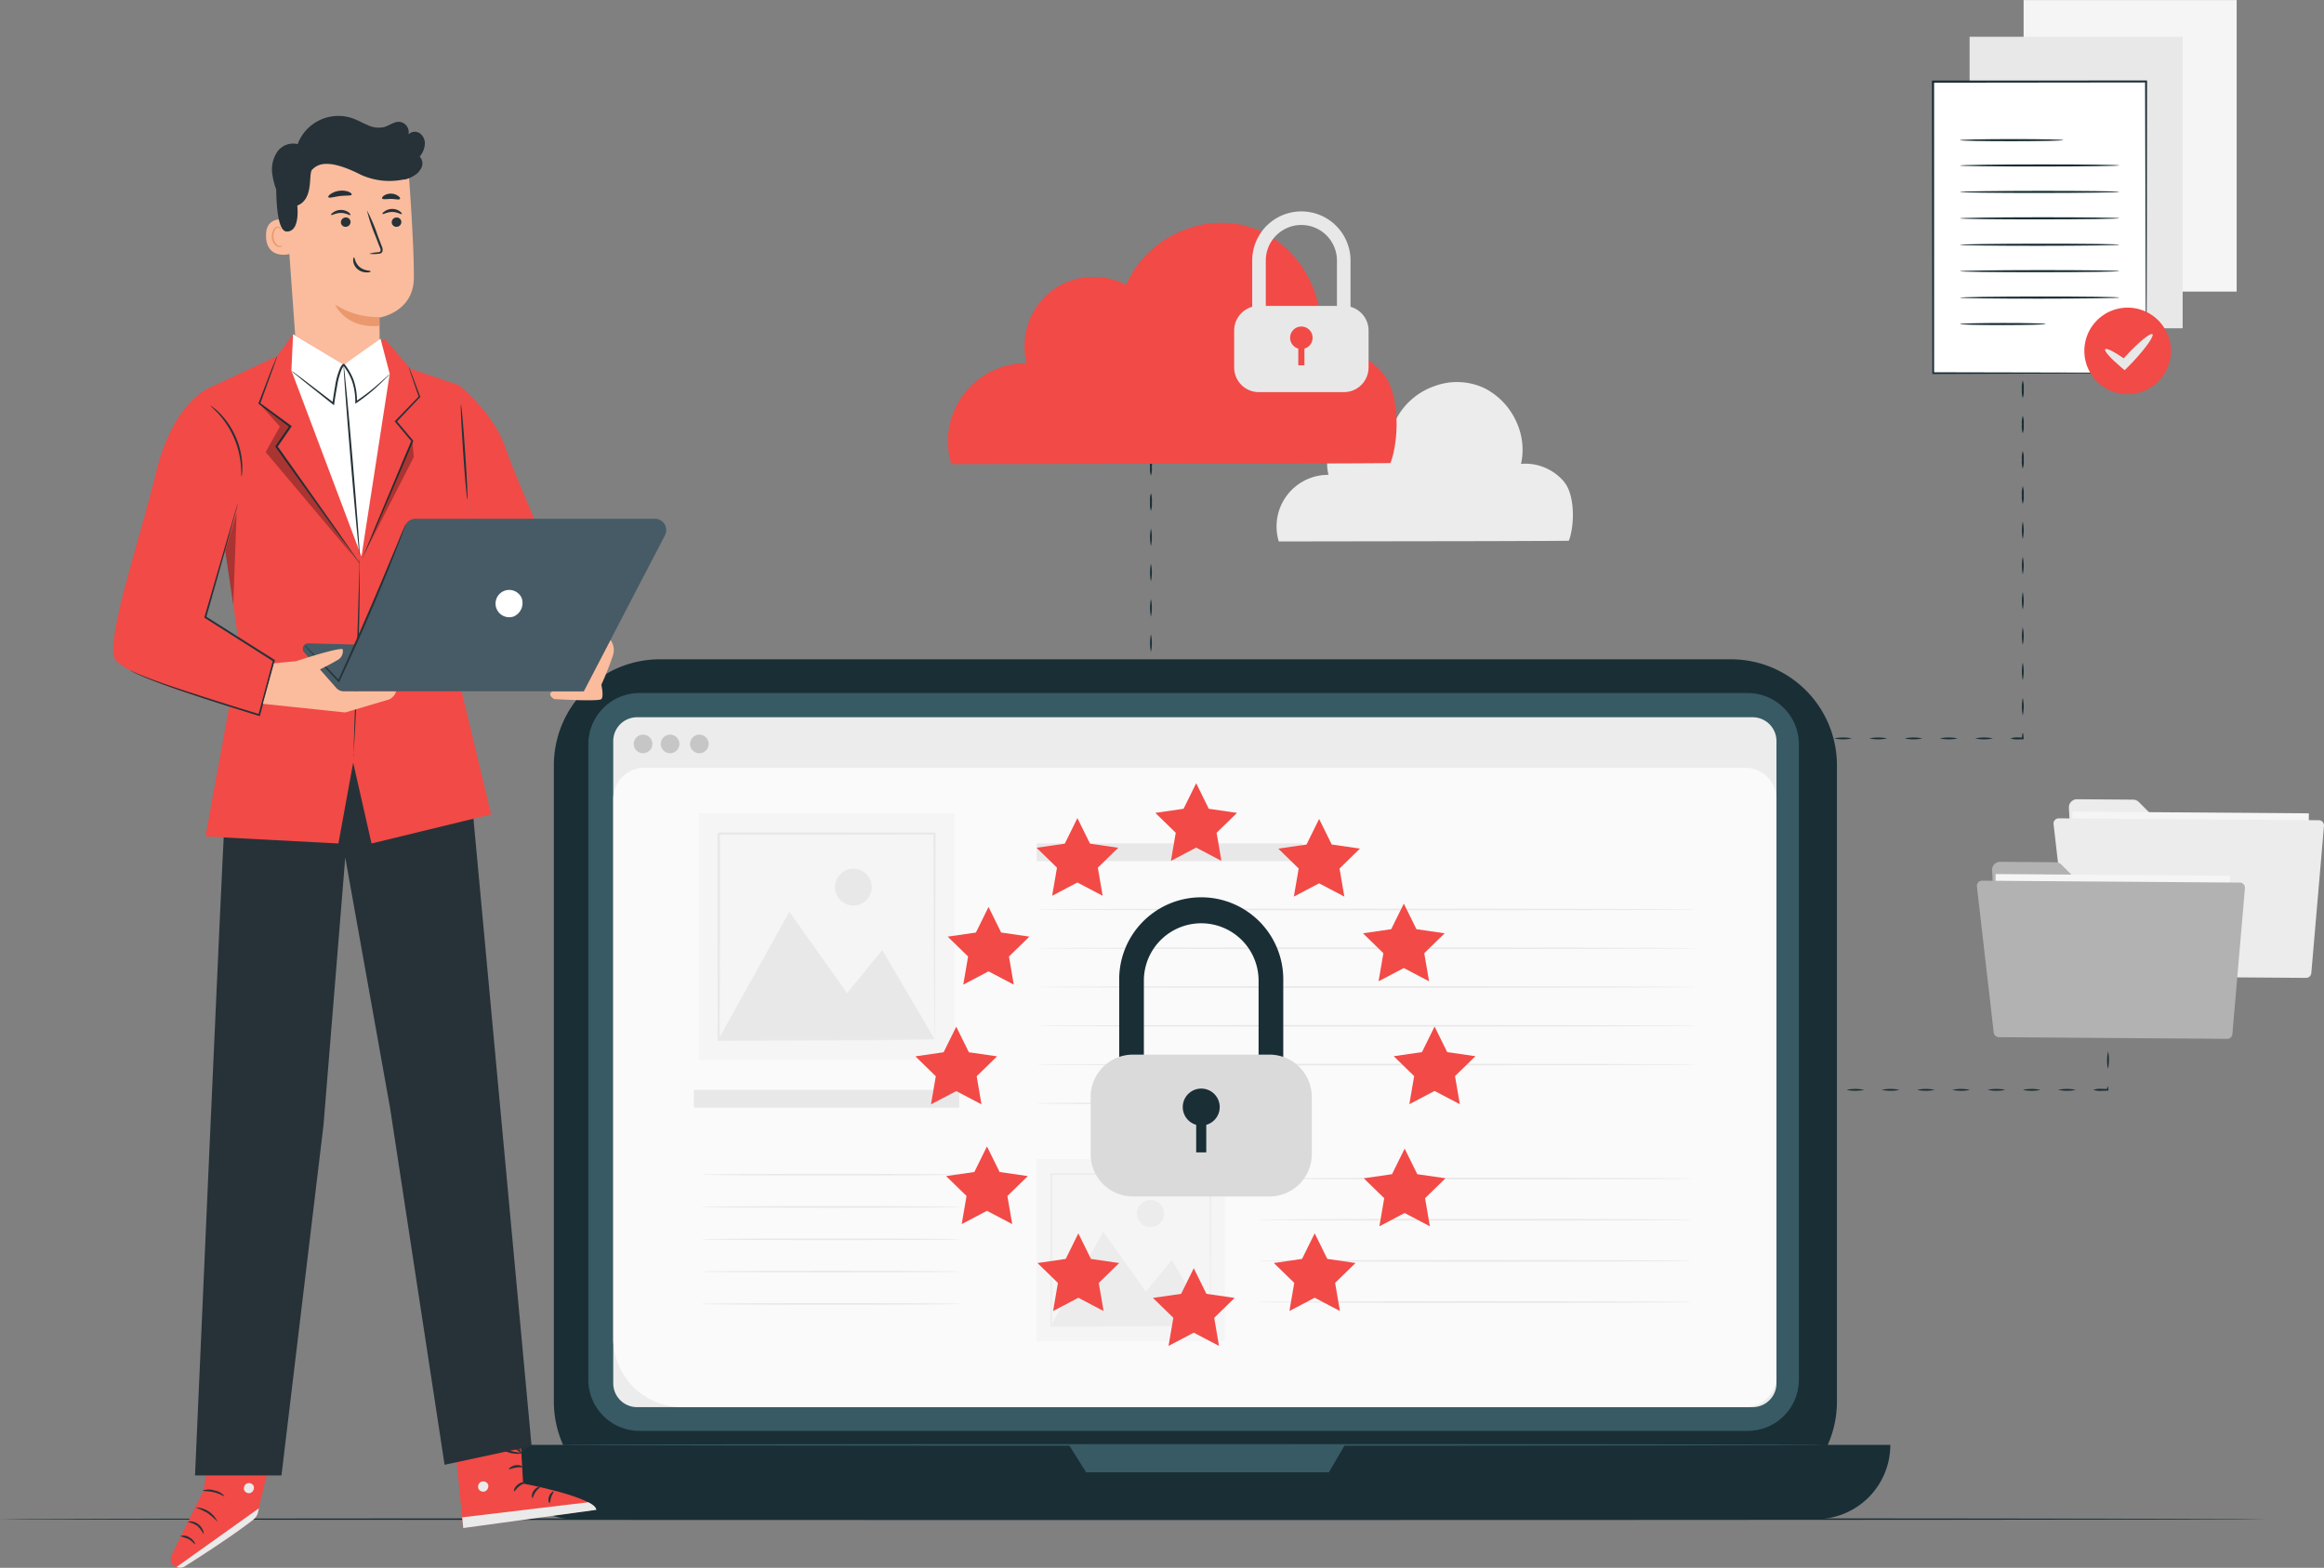 <svg xmlns="http://www.w3.org/2000/svg" xmlns:xlink="http://www.w3.org/1999/xlink" id="Group_42018" data-name="Group 42018" width="377.377" height="254.628" viewBox="0 0 377.377 254.628"><rect x="0" y="0" width="377.377" height="254.628" fill="#808080" stroke="none"/><defs><clipPath id="clip-path"><rect id="Rectangle_40053" data-name="Rectangle 40053" width="377.377" height="254.628" fill="none"></rect></clipPath><clipPath id="clip-path-3"><rect id="Rectangle_40049" data-name="Rectangle 40049" width="15.321" height="24.852" fill="none"></rect></clipPath><clipPath id="clip-path-4"><rect id="Rectangle_40050" data-name="Rectangle 40050" width="7.964" height="18.26" fill="none"></rect></clipPath><clipPath id="clip-path-5"><rect id="Rectangle_40051" data-name="Rectangle 40051" width="1.846" height="14.903" fill="none"></rect></clipPath></defs><g id="Group_42017" data-name="Group 42017" clip-path="url(#clip-path)"><rect id="Rectangle_40038" data-name="Rectangle 40038" width="34.595" height="47.341" transform="translate(328.599 0.013)" fill="#f5f5f5"></rect><rect id="Rectangle_40039" data-name="Rectangle 40039" width="34.596" height="47.341" transform="translate(319.829 5.973)" fill="#e9e8e9"></rect><g id="Group_42016" data-name="Group 42016"><g id="Group_42015" data-name="Group 42015" clip-path="url(#clip-path)"><path id="Path_29483" data-name="Path 29483" d="M222.918,78.287s-.073.006-.223.008l-.669.009-2.606.017-9.774.035-33.734.052h-.091l-.026-.087a8.382,8.382,0,0,1,8.271-10.73l-.125.161a7.092,7.092,0,0,1-.261-2.265,7.462,7.462,0,0,1,3.863-6.292,7.634,7.634,0,0,1,7.148.039l-.175.061a11.128,11.128,0,0,1,6.546-6.1,10.45,10.45,0,0,1,8.3.391A11.321,11.321,0,0,1,214.5,59.2a10.734,10.734,0,0,1,.632,6.729l-.095-.106a8.027,8.027,0,0,1,3.9.559,8.161,8.161,0,0,1,2.9,1.986,5.214,5.214,0,0,1,.912,1.308,7.326,7.326,0,0,1,.486,1.389,12.364,12.364,0,0,1,.332,2.538,14.448,14.448,0,0,1-.3,3.509,7.927,7.927,0,0,1-.242.884c-.069.2-.105.289-.105.289" transform="translate(31.832 9.529)" fill="#ececec"></path><path id="Path_29484" data-name="Path 29484" d="M284.366,111.263l1.061,19.524a1.318,1.318,0,0,0,1.307,1.246l35.133.258a1.318,1.318,0,0,0,1.328-1.309l.111-15.2a1.317,1.317,0,0,0-1.317-1.328l-21.607-.019a1.323,1.323,0,0,1-.931-.386l-3.727-3.726a1.319,1.319,0,0,0-.923-.386l-9.109-.066a1.318,1.318,0,0,0-1.326,1.389" transform="translate(51.586 19.932)" fill="#ececec"></path><rect id="Rectangle_40040" data-name="Rectangle 40040" width="22.939" height="38.387" transform="translate(336.364 154.749) rotate(-89.58)" fill="#f5f5f5"></rect><path id="Path_29485" data-name="Path 29485" d="M282.26,113.44l2.755,23.941a.849.849,0,0,0,.836.751l37.409.274a.85.85,0,0,0,.852-.775l2.058-23.907a.847.847,0,0,0-.839-.92l-42.224-.308a.847.847,0,0,0-.848.944" transform="translate(51.203 20.408)" fill="#ececec"></path><path id="Path_29486" data-name="Path 29486" d="M367.749,208.857c0,.083-82.33.149-183.865.149C82.312,209.006,0,208.94,0,208.857s82.312-.149,183.884-.149c101.535,0,183.865.066,183.865.149" transform="translate(0 37.861)" fill="#1a2e35"></path><rect id="Rectangle_40041" data-name="Rectangle 40041" width="34.596" height="47.341" transform="translate(313.901 13.244)" fill="#fff"></rect><path id="Path_29487" data-name="Path 29487" d="M300.343,58.565s-.006-.08-.009-.232-.006-.383-.009-.67c0-.6-.012-1.465-.02-2.587-.012-2.266-.028-5.56-.05-9.725-.025-8.331-.06-20.145-.1-34.126l.156.156-34.592.041h0l.172-.172c0,17.683,0,34.054,0,47.341l-.141-.141,25.123.056,6.99.031,1.842.014c.418.006.642.014.642.014s-.2.012-.611.017l-1.816.018-6.96.041-25.21.091h-.141v-.142c-.019-13.287-.041-29.658-.066-47.341v-.172h.177l34.592-.011h.157v.158c-.021,14.022-.039,25.872-.052,34.229-.015,4.149-.027,7.431-.035,9.689-.007,1.109-.013,1.965-.017,2.557,0,.28-.007.5-.008.652a1.662,1.662,0,0,1-.009.214" transform="translate(48.171 2.007)" fill="#1a2e35"></path><path id="Path_29488" data-name="Path 29488" d="M286.184,19.287c0,.1-3.764.175-8.406.178s-8.407-.071-8.407-.167,3.763-.175,8.407-.178,8.406.071,8.406.167" transform="translate(48.866 3.469)" fill="#1a2e35"></path><path id="Path_29489" data-name="Path 29489" d="M295.279,22.763c0,.1-5.8.177-12.952.182s-12.953-.069-12.953-.163,5.8-.177,12.953-.182,12.952.067,12.952.163" transform="translate(48.867 4.1)" fill="#1a2e35"></path><path id="Path_29490" data-name="Path 29490" d="M295.281,26.4c0,.1-5.8.177-12.952.182s-12.953-.067-12.953-.163,5.8-.177,12.953-.182,12.952.067,12.952.163" transform="translate(48.867 4.759)" fill="#1a2e35"></path><path id="Path_29491" data-name="Path 29491" d="M295.284,30.028c0,.1-5.8.177-12.952.182s-12.953-.067-12.953-.163,5.8-.177,12.953-.182,12.952.067,12.952.163" transform="translate(48.868 5.418)" fill="#1a2e35"></path><path id="Path_29492" data-name="Path 29492" d="M295.287,33.661c0,.1-5.8.177-12.953.182s-12.952-.067-12.952-.163,5.8-.177,12.952-.182,12.953.067,12.953.163" transform="translate(48.868 6.077)" fill="#1a2e35"></path><path id="Path_29493" data-name="Path 29493" d="M295.289,37.293c0,.1-5.8.177-12.952.182s-12.953-.067-12.953-.163,5.8-.177,12.953-.182,12.952.067,12.952.163" transform="translate(48.869 6.736)" fill="#1a2e35"></path><path id="Path_29494" data-name="Path 29494" d="M295.292,40.926c0,.1-5.8.177-12.952.182s-12.953-.069-12.953-.163,5.8-.177,12.953-.182,12.952.067,12.952.163" transform="translate(48.869 7.395)" fill="#1a2e35"></path><path id="Path_29495" data-name="Path 29495" d="M283.313,44.567c0,.1-3.117.175-6.962.177s-6.962-.072-6.962-.168,3.117-.174,6.962-.177,6.962.072,6.962.168" transform="translate(48.869 8.054)" fill="#1a2e35"></path><path id="Path_29496" data-name="Path 29496" d="M300.544,49.316a7.027,7.027,0,1,1-7.027-7.027,7.027,7.027,0,0,1,7.027,7.027" transform="translate(51.972 7.672)" fill="#f24a46"></path><path id="Path_29497" data-name="Path 29497" d="M297.033,45.948c.3.281-1.079,2.248-3.082,4.392-.323.345-.64.673-.944.975l-.487.483-.483-.406c-1.749-1.468-2.892-2.727-2.679-3s1.713.527,3.565,1.862l-.97.077c.28-.323.586-.664.909-1.009,2-2.144,3.87-3.655,4.172-3.374" transform="translate(52.487 8.329)" fill="#e9e8e9"></path><path id="Path_29498" data-name="Path 29498" d="M158.218,60.977a3.555,3.555,0,0,1-.149-1.431,3.564,3.564,0,0,1,.149-1.432,3.565,3.565,0,0,1,.149,1.432,3.556,3.556,0,0,1-.149,1.431" transform="translate(28.675 10.542)" fill="#1a2e35"></path><path id="Path_29499" data-name="Path 29499" d="M158.218,65.823a3.564,3.564,0,0,1-.149-1.432,3.555,3.555,0,0,1,.149-1.431,3.556,3.556,0,0,1,.149,1.431,3.565,3.565,0,0,1-.149,1.432" transform="translate(28.675 11.421)" fill="#1a2e35"></path><path id="Path_29500" data-name="Path 29500" d="M158.218,70.668a3.555,3.555,0,0,1-.149-1.431,3.555,3.555,0,0,1,.149-1.431,3.556,3.556,0,0,1,.149,1.431,3.556,3.556,0,0,1-.149,1.431" transform="translate(28.675 12.301)" fill="#1a2e35"></path><path id="Path_29501" data-name="Path 29501" d="M158.218,75.514a6.955,6.955,0,0,1,0-2.863,6.956,6.956,0,0,1,0,2.863" transform="translate(28.675 13.179)" fill="#1a2e35"></path><path id="Path_29502" data-name="Path 29502" d="M158.218,80.362a6.966,6.966,0,0,1,0-2.865,6.968,6.968,0,0,1,0,2.865" transform="translate(28.675 14.059)" fill="#1a2e35"></path><path id="Path_29503" data-name="Path 29503" d="M158.218,85.212a6.961,6.961,0,0,1,0-2.864,6.962,6.962,0,0,1,0,2.864" transform="translate(28.675 14.939)" fill="#1a2e35"></path><path id="Path_29504" data-name="Path 29504" d="M158.218,90.059a6.961,6.961,0,0,1,0-2.864,6.962,6.962,0,0,1,0,2.864" transform="translate(28.675 15.818)" fill="#1a2e35"></path><path id="Path_29505" data-name="Path 29505" d="M158.218,94.908a6.972,6.972,0,0,1,0-2.866,6.973,6.973,0,0,1,0,2.866" transform="translate(28.675 16.697)" fill="#1a2e35"></path><path id="Path_29506" data-name="Path 29506" d="M202.144,69.637s-.111.009-.338.013l-1.014.013-3.945.026-14.8.053-51.075.079h-.138l-.039-.132A12.689,12.689,0,0,1,143.32,53.442l-.19.245a10.782,10.782,0,0,1-.395-3.428,11.3,11.3,0,0,1,5.848-9.527,11.559,11.559,0,0,1,10.822.058l-.263.093a16.846,16.846,0,0,1,9.911-9.232,15.824,15.824,0,0,1,12.565.592,17.138,17.138,0,0,1,7.778,8.5,16.232,16.232,0,0,1,.957,10.188l-.142-.162a12.148,12.148,0,0,1,5.912.847,12.366,12.366,0,0,1,4.387,3.006,7.881,7.881,0,0,1,1.381,1.98,11.178,11.178,0,0,1,.736,2.1,18.806,18.806,0,0,1,.5,3.843,21.813,21.813,0,0,1-.46,5.312A12.062,12.062,0,0,1,202.3,69.2c-.1.3-.158.438-.158.438" transform="translate(23.639 5.557)" fill="#f24a46"></path><path id="Path_29507" data-name="Path 29507" d="M188.08,50.308h-2.206V37.045a5.777,5.777,0,1,0-11.554,0V50.308h-2.206V37.045a7.983,7.983,0,0,1,15.966,0Z" transform="translate(31.223 5.272)" fill="#e9e8e9"></path><path id="Path_29508" data-name="Path 29508" d="M187.453,56.055H173.64a4.007,4.007,0,0,1-4.007-4.007v-5.99a4.007,4.007,0,0,1,4.007-4.007h13.813a4.008,4.008,0,0,1,4.007,4.007v5.99a4.008,4.008,0,0,1-4.007,4.007" transform="translate(30.773 7.628)" fill="#e9e8e9"></path><path id="Path_29509" data-name="Path 29509" d="M179.151,48.539a1.825,1.825,0,1,1,1.824-1.824,1.824,1.824,0,0,1-1.824,1.824" transform="translate(32.169 8.143)" fill="#f24a46"></path><rect id="Rectangle_40042" data-name="Rectangle 40042" width="0.996" height="3.752" transform="translate(210.821 55.581)" fill="#f24a46"></rect><path id="Path_29510" data-name="Path 29510" d="M250.12,101.532a6.961,6.961,0,0,1-2.864,0,6.961,6.961,0,0,1,2.864,0" transform="translate(44.854 18.392)" fill="#1a2e35"></path><path id="Path_29511" data-name="Path 29511" d="M254.967,101.532a6.961,6.961,0,0,1-2.864,0,6.961,6.961,0,0,1,2.864,0" transform="translate(45.734 18.392)" fill="#1a2e35"></path><path id="Path_29512" data-name="Path 29512" d="M259.814,101.532a6.961,6.961,0,0,1-2.864,0,6.961,6.961,0,0,1,2.864,0" transform="translate(46.613 18.392)" fill="#1a2e35"></path><path id="Path_29513" data-name="Path 29513" d="M264.661,101.532a6.961,6.961,0,0,1-2.864,0,6.961,6.961,0,0,1,2.864,0" transform="translate(47.492 18.392)" fill="#1a2e35"></path><path id="Path_29514" data-name="Path 29514" d="M269.508,101.532a6.961,6.961,0,0,1-2.864,0,6.961,6.961,0,0,1,2.864,0" transform="translate(48.371 18.392)" fill="#1a2e35"></path><path id="Path_29515" data-name="Path 29515" d="M274.355,101.532a6.961,6.961,0,0,1-2.864,0,6.961,6.961,0,0,1,2.864,0" transform="translate(49.251 18.392)" fill="#1a2e35"></path><path id="Path_29516" data-name="Path 29516" d="M278.334,100.775c.061,0,.115.357.137.867l.006.131-.143.007c-.173.007-.364.012-.564.012a3.584,3.584,0,0,1-1.432-.149,3.547,3.547,0,0,1,1.432-.15c.2,0,.391,0,.564.012l-.137.137c.022-.51.076-.867.137-.867" transform="translate(50.13 18.281)" fill="#1a2e35"></path><path id="Path_29517" data-name="Path 29517" d="M278.051,95.927a6.961,6.961,0,0,1,0,2.864,6.961,6.961,0,0,1,0-2.864" transform="translate(50.414 17.402)" fill="#1a2e35"></path><path id="Path_29518" data-name="Path 29518" d="M278.051,91.08a6.961,6.961,0,0,1,0,2.864,6.961,6.961,0,0,1,0-2.864" transform="translate(50.414 16.523)" fill="#1a2e35"></path><path id="Path_29519" data-name="Path 29519" d="M278.051,86.233a6.961,6.961,0,0,1,0,2.864,6.961,6.961,0,0,1,0-2.864" transform="translate(50.414 15.643)" fill="#1a2e35"></path><path id="Path_29520" data-name="Path 29520" d="M278.051,81.386a6.961,6.961,0,0,1,0,2.864,6.961,6.961,0,0,1,0-2.864" transform="translate(50.414 14.764)" fill="#1a2e35"></path><path id="Path_29521" data-name="Path 29521" d="M278.051,76.539a6.961,6.961,0,0,1,0,2.864,6.961,6.961,0,0,1,0-2.864" transform="translate(50.414 13.885)" fill="#1a2e35"></path><path id="Path_29522" data-name="Path 29522" d="M278.051,71.692a6.961,6.961,0,0,1,0,2.864,6.961,6.961,0,0,1,0-2.864" transform="translate(50.414 13.006)" fill="#1a2e35"></path><path id="Path_29523" data-name="Path 29523" d="M278.051,66.845a3.564,3.564,0,0,1,.149,1.432,3.564,3.564,0,0,1-.149,1.432,3.564,3.564,0,0,1-.149-1.432,3.564,3.564,0,0,1,.149-1.432" transform="translate(50.414 12.126)" fill="#1a2e35"></path><path id="Path_29524" data-name="Path 29524" d="M278.051,62a3.564,3.564,0,0,1,.149,1.432,3.564,3.564,0,0,1-.149,1.432,3.564,3.564,0,0,1-.149-1.432A3.564,3.564,0,0,1,278.051,62" transform="translate(50.414 11.247)" fill="#1a2e35"></path><path id="Path_29525" data-name="Path 29525" d="M278.051,57.151a3.564,3.564,0,0,1,.149,1.432,3.564,3.564,0,0,1-.149,1.432,3.564,3.564,0,0,1-.149-1.432,3.564,3.564,0,0,1,.149-1.432" transform="translate(50.414 10.368)" fill="#1a2e35"></path><path id="Path_29526" data-name="Path 29526" d="M278.051,52.3a3.564,3.564,0,0,1,.149,1.432,3.564,3.564,0,0,1-.149,1.432,3.564,3.564,0,0,1-.149-1.432,3.564,3.564,0,0,1,.149-1.432" transform="translate(50.414 9.488)" fill="#1a2e35"></path><path id="Path_29527" data-name="Path 29527" d="M242.125,149.845a6.961,6.961,0,0,1-2.864,0,6.961,6.961,0,0,1,2.864,0" transform="translate(43.404 27.156)" fill="#1a2e35"></path><path id="Path_29528" data-name="Path 29528" d="M246.973,149.845a6.967,6.967,0,0,1-2.865,0,6.966,6.966,0,0,1,2.865,0" transform="translate(44.283 27.156)" fill="#1a2e35"></path><path id="Path_29529" data-name="Path 29529" d="M251.82,149.845a6.961,6.961,0,0,1-2.864,0,6.961,6.961,0,0,1,2.864,0" transform="translate(45.163 27.156)" fill="#1a2e35"></path><path id="Path_29530" data-name="Path 29530" d="M256.667,149.845a6.961,6.961,0,0,1-2.864,0,6.96,6.96,0,0,1,2.864,0" transform="translate(46.042 27.156)" fill="#1a2e35"></path><path id="Path_29531" data-name="Path 29531" d="M261.514,149.845a6.961,6.961,0,0,1-2.864,0,6.961,6.961,0,0,1,2.864,0" transform="translate(46.921 27.156)" fill="#1a2e35"></path><path id="Path_29532" data-name="Path 29532" d="M266.361,149.845a6.961,6.961,0,0,1-2.864,0,6.961,6.961,0,0,1,2.864,0" transform="translate(47.801 27.156)" fill="#1a2e35"></path><path id="Path_29533" data-name="Path 29533" d="M271.208,149.845a6.962,6.962,0,0,1-2.864,0,6.961,6.961,0,0,1,2.864,0" transform="translate(48.68 27.156)" fill="#1a2e35"></path><path id="Path_29534" data-name="Path 29534" d="M276.055,149.845a6.961,6.961,0,0,1-2.864,0,6.961,6.961,0,0,1,2.864,0" transform="translate(49.559 27.156)" fill="#1a2e35"></path><path id="Path_29535" data-name="Path 29535" d="M280.9,149.845a6.962,6.962,0,0,1-2.864,0,6.961,6.961,0,0,1,2.864,0" transform="translate(50.438 27.156)" fill="#1a2e35"></path><path id="Path_29536" data-name="Path 29536" d="M285.749,149.845a6.961,6.961,0,0,1-2.864,0,6.961,6.961,0,0,1,2.864,0" transform="translate(51.318 27.156)" fill="#1a2e35"></path><path id="Path_29537" data-name="Path 29537" d="M290.065,149.368c.047,0,.086.208.111.538l.007.1-.123.011c-.242.02-.555.033-.9.033a3.584,3.584,0,0,1-1.432-.149,3.547,3.547,0,0,1,1.432-.15c.34,0,.653.013.9.034l-.117.115c.031-.328.074-.535.122-.535" transform="translate(52.197 27.097)" fill="#1a2e35"></path><path id="Path_29538" data-name="Path 29538" d="M289.78,144.521a6.957,6.957,0,0,1-.028,2.863,6.955,6.955,0,0,1,.028-2.863" transform="translate(52.539 26.217)" fill="#1a2e35"></path><path id="Path_29539" data-name="Path 29539" d="M289.828,139.674a6.954,6.954,0,0,1-.028,2.863,6.957,6.957,0,0,1,.028-2.863" transform="translate(52.548 25.338)" fill="#1a2e35"></path><path id="Path_29540" data-name="Path 29540" d="M289.876,134.827a6.957,6.957,0,0,1-.028,2.863,6.955,6.955,0,0,1,.028-2.863" transform="translate(52.556 24.459)" fill="#1a2e35"></path><path id="Path_29541" data-name="Path 29541" d="M273.811,119.849l1.051,19.353a1.306,1.306,0,0,0,1.3,1.235l34.823.255a1.307,1.307,0,0,0,1.316-1.3l.11-15.064a1.307,1.307,0,0,0-1.305-1.316L289.686,123a1.306,1.306,0,0,1-.923-.383l-3.7-3.693a1.3,1.3,0,0,0-.914-.383l-9.028-.066a1.306,1.306,0,0,0-1.314,1.378" transform="translate(49.671 21.492)" fill="#b2b2b2"></path><rect id="Rectangle_40043" data-name="Rectangle 40043" width="22.737" height="38.049" transform="translate(323.89 164.687) rotate(-89.58)" fill="#f5f5f5"></rect><path id="Path_29542" data-name="Path 29542" d="M271.724,122.006l2.731,23.731a.841.841,0,0,0,.828.744l37.081.272a.842.842,0,0,0,.844-.769l2.04-23.7a.841.841,0,0,0-.831-.912l-41.853-.306a.84.84,0,0,0-.841.936" transform="translate(49.292 21.963)" fill="#b2b2b2"></path><path id="Path_29543" data-name="Path 29543" d="M267.266,228.411H93.34A17.21,17.21,0,0,1,76.129,211.2V107.844A17.21,17.21,0,0,1,93.34,90.634H267.266a17.21,17.21,0,0,1,17.21,17.21V211.2a17.21,17.21,0,0,1-17.21,17.21" transform="translate(13.81 16.442)" fill="#1a2e35"></path><path id="Path_29544" data-name="Path 29544" d="M282.426,210.685H80.81A12.056,12.056,0,0,1,68.754,198.63H294.481a12.055,12.055,0,0,1-12.055,12.055" transform="translate(12.473 36.033)" fill="#1a2e35"></path><path id="Path_29545" data-name="Path 29545" d="M269.119,215.107H89.186a8.322,8.322,0,0,1-8.323-8.322V103.59a8.322,8.322,0,0,1,8.323-8.322H269.119a8.321,8.321,0,0,1,8.321,8.322V206.785a8.321,8.321,0,0,1-8.321,8.322" transform="translate(14.669 17.282)" fill="#375a64"></path><path id="Path_29546" data-name="Path 29546" d="M146.921,198.63l2.8,4.455h39.414l2.6-4.455Z" transform="translate(26.653 36.033)" fill="#375a64"></path><path id="Path_29547" data-name="Path 29547" d="M269.308,210.641H88.157a3.867,3.867,0,0,1-3.867-3.867V102.468A3.866,3.866,0,0,1,88.157,98.6H269.308a3.867,3.867,0,0,1,3.867,3.866V206.775a3.867,3.867,0,0,1-3.867,3.866" transform="translate(15.291 17.887)" fill="#ececec"></path><path id="Path_29548" data-name="Path 29548" d="M268.131,209.38H95.466A11.176,11.176,0,0,1,84.29,198.2V110.593a5.043,5.043,0,0,1,5.043-5.043h178.8a5.043,5.043,0,0,1,5.043,5.043v93.744a5.043,5.043,0,0,1-5.043,5.043" transform="translate(15.291 19.148)" fill="#fafafa"></path><path id="Path_29549" data-name="Path 29549" d="M97.866,102.5a1.509,1.509,0,1,1-1.509-1.509,1.509,1.509,0,0,1,1.509,1.509" transform="translate(17.206 18.32)" fill="#c6c6c6"></path><path id="Path_29550" data-name="Path 29550" d="M90.127,102.5a1.509,1.509,0,1,1-1.509-1.509,1.509,1.509,0,0,1,1.509,1.509" transform="translate(15.802 18.32)" fill="#c6c6c6"></path><path id="Path_29551" data-name="Path 29551" d="M93.842,102.5a1.509,1.509,0,1,1-1.509-1.509,1.509,1.509,0,0,1,1.509,1.509" transform="translate(16.476 18.32)" fill="#c6c6c6"></path><path id="Path_29552" data-name="Path 29552" d="M282.684,198.651c0,.074-46.242.135-103.273.135-57.05,0-103.281-.06-103.281-.135s46.231-.135,103.281-.135c57.031,0,103.273.06,103.273.135" transform="translate(13.811 36.012)" fill="#375a64"></path><rect id="Rectangle_40044" data-name="Rectangle 40044" width="43.103" height="2.884" transform="translate(112.672 177.002)" fill="#e9e8e9"></rect><rect id="Rectangle_40045" data-name="Rectangle 40045" width="43.103" height="2.884" transform="translate(168.345 136.97)" fill="#e9e8e9"></rect><path id="Path_29553" data-name="Path 29553" d="M249.7,125.049c0,.074-24,.135-53.6.135s-53.608-.06-53.608-.135,24-.135,53.608-.135,53.6.06,53.6.135" transform="translate(25.85 22.66)" fill="#e9e8e9"></path><path id="Path_29554" data-name="Path 29554" d="M249.7,130.378c0,.074-24,.135-53.6.135s-53.608-.06-53.608-.135,24-.135,53.608-.135,53.6.06,53.6.135" transform="translate(25.85 23.627)" fill="#e9e8e9"></path><path id="Path_29555" data-name="Path 29555" d="M249.7,135.707c0,.074-24,.135-53.6.135s-53.608-.06-53.608-.135,24-.135,53.608-.135,53.6.06,53.6.135" transform="translate(25.85 24.594)" fill="#e9e8e9"></path><path id="Path_29556" data-name="Path 29556" d="M249.7,141.037c0,.074-24,.135-53.6.135s-53.608-.06-53.608-.135,24-.135,53.608-.135,53.6.06,53.6.135" transform="translate(25.85 25.561)" fill="#e9e8e9"></path><path id="Path_29557" data-name="Path 29557" d="M249.7,146.366c0,.074-24,.135-53.6.135s-53.608-.06-53.608-.135,24-.135,53.608-.135,53.6.06,53.6.135" transform="translate(25.85 26.528)" fill="#e9e8e9"></path><path id="Path_29558" data-name="Path 29558" d="M184.344,151.695c0,.074-9.369.135-20.924.135s-20.925-.06-20.925-.135,9.367-.135,20.925-.135,20.924.06,20.924.135" transform="translate(25.85 27.494)" fill="#e9e8e9"></path><path id="Path_29559" data-name="Path 29559" d="M243.4,162.038c0,.074-15.775.135-35.232.135s-35.234-.06-35.234-.135,15.772-.135,35.234-.135,35.232.06,35.232.135" transform="translate(31.371 29.371)" fill="#e9e8e9"></path><path id="Path_29560" data-name="Path 29560" d="M243.4,167.7c0,.074-15.775.135-35.232.135s-35.234-.06-35.234-.135,15.772-.135,35.234-.135,35.232.06,35.232.135" transform="translate(31.371 30.397)" fill="#e9e8e9"></path><path id="Path_29561" data-name="Path 29561" d="M243.4,173.353c0,.074-15.775.135-35.232.135s-35.234-.06-35.234-.135,15.772-.135,35.234-.135,35.232.06,35.232.135" transform="translate(31.371 31.423)" fill="#e9e8e9"></path><path id="Path_29562" data-name="Path 29562" d="M243.4,179.01c0,.074-15.775.135-35.232.135s-35.234-.06-35.234-.135,15.772-.135,35.234-.135,35.232.06,35.232.135" transform="translate(31.371 32.449)" fill="#e9e8e9"></path><path id="Path_29563" data-name="Path 29563" d="M138.4,161.5c0,.074-9.4.135-21,.135s-21-.06-21-.135,9.4-.135,21-.135,21,.06,21,.135" transform="translate(17.486 29.272)" fill="#e9e8e9"></path><path id="Path_29564" data-name="Path 29564" d="M138.4,165.94c0,.074-9.4.135-21,.135s-21-.06-21-.135,9.4-.135,21-.135,21,.06,21,.135" transform="translate(17.486 30.078)" fill="#e9e8e9"></path><path id="Path_29565" data-name="Path 29565" d="M138.4,170.383c0,.074-9.4.135-21,.135s-21-.06-21-.135,9.4-.135,21-.135,21,.06,21,.135" transform="translate(17.486 30.884)" fill="#e9e8e9"></path><path id="Path_29566" data-name="Path 29566" d="M138.4,174.826c0,.074-9.4.135-21,.135s-21-.06-21-.135,9.4-.135,21-.135,21,.06,21,.135" transform="translate(17.486 31.69)" fill="#e9e8e9"></path><path id="Path_29567" data-name="Path 29567" d="M138.4,179.268c0,.074-9.4.135-21,.135s-21-.06-21-.135,9.4-.135,21-.135,21,.06,21,.135" transform="translate(17.486 32.496)" fill="#e9e8e9"></path><rect id="Rectangle_40046" data-name="Rectangle 40046" width="30.582" height="29.587" transform="translate(168.318 188.22)" fill="#f5f5f5"></rect><path id="Path_29568" data-name="Path 29568" d="M144.479,184.556l8.46-15.225,6.92,9.731,4.2-5.167,6.256,10.661Z" transform="translate(26.21 30.718)" fill="#ececec"></path><path id="Path_29569" data-name="Path 29569" d="M160.668,167.163a2.2,2.2,0,1,1-2.2-2.2,2.2,2.2,0,0,1,2.2,2.2" transform="translate(28.348 29.925)" fill="#ececec"></path><path id="Path_29570" data-name="Path 29570" d="M170.346,186.1a.889.889,0,0,1-.007-.122c0-.089,0-.2-.007-.345q-.005-.471-.014-1.331c-.008-1.173-.019-2.87-.032-5.025-.017-4.322-.038-10.476-.065-17.864l.125.124-25.836.021c-.035.031.273-.274.143-.142v3.348q0,1.662,0,3.294,0,3.262,0,6.376c0,4.143-.009,8.061-.014,11.665l-.128-.128,18.683.065,5.269.033,1.4.015.362.007a.951.951,0,0,1,.128.007.621.621,0,0,1-.113.007l-.349.007-1.373.015-5.241.033-18.764.064h-.126V186.1c0-3.6-.009-7.522-.014-11.665q0-3.108,0-6.376v-3.294q0-.831,0-1.671v-1.678c-.13.128.177-.182.149-.15l25.836.021h.125v.125c-.027,7.422-.048,13.6-.064,17.943-.014,2.143-.025,3.83-.033,5q-.009.844-.014,1.307c0,.138,0,.247-.007.332a.564.564,0,0,1-.007.107" transform="translate(26.182 29.255)" fill="#ececec"></path><rect id="Rectangle_40047" data-name="Rectangle 40047" width="41.478" height="40.129" transform="translate(113.484 132.048)" fill="#f5f5f5"></rect><path id="Path_29571" data-name="Path 29571" d="M98.78,146l11.474-20.65,9.385,13.2,5.7-7.009L133.826,146Z" transform="translate(17.92 22.74)" fill="#e9e8e9"></path><path id="Path_29572" data-name="Path 29572" d="M120.737,122.411a2.985,2.985,0,1,1-2.985-2.985,2.986,2.986,0,0,1,2.985,2.985" transform="translate(20.82 21.665)" fill="#e9e8e9"></path><path id="Path_29573" data-name="Path 29573" d="M133.863,148.1a1.213,1.213,0,0,1-.009-.164c0-.12-.006-.273-.009-.468q-.007-.641-.02-1.806c-.009-1.591-.025-3.893-.044-6.814-.021-5.862-.051-14.209-.087-24.229l.17.169-35.043.028c-.047.041.371-.372.195-.193V116.9q0,1.138,0,2.266,0,2.254,0,4.468c0,2.949,0,5.836,0,8.647C99,137.9,99,143.211,98.989,148.1l-.171-.172,25.339.087,7.146.045,1.9.021.491.009a1.327,1.327,0,0,1,.173.009.726.726,0,0,1-.154.009l-.473.011-1.862.019-7.109.046-25.449.087h-.172V148.1c-.006-4.887-.013-10.2-.019-15.821,0-2.811,0-5.7,0-8.647q0-2.212,0-4.468v-4.541c-.176.174.24-.247.2-.2l35.043.028h.17v.17c-.037,10.066-.066,18.449-.087,24.337-.019,2.906-.033,5.195-.044,6.777q-.014,1.145-.02,1.773c0,.188-.007.334-.009.45a.77.77,0,0,1-.009.145" transform="translate(17.883 20.756)" fill="#e9e8e9"></path><path id="Path_29574" data-name="Path 29574" d="M136.89,124.679l2.049,4.151,4.582.666-3.315,3.231.783,4.564-4.1-2.155-4.1,2.155.783-4.564L130.26,129.5l4.581-.666Z" transform="translate(23.63 22.618)" fill="#f24a46"></path><path id="Path_29575" data-name="Path 29575" d="M149.106,112.464l2.049,4.151,4.582.666-3.315,3.231.783,4.564-4.1-2.155-4.1,2.155.783-4.564-3.315-3.231,4.582-.666Z" transform="translate(25.846 20.402)" fill="#f24a46"></path><path id="Path_29576" data-name="Path 29576" d="M165.431,107.669l2.049,4.151,4.582.666-3.315,3.231.783,4.564-4.1-2.155-4.1,2.155.783-4.564-3.315-3.231,4.582-.666Z" transform="translate(28.808 19.532)" fill="#f24a46"></path><path id="Path_29577" data-name="Path 29577" d="M182.328,112.578l2.049,4.151,4.581.666-3.315,3.231.783,4.564-4.1-2.155-4.1,2.155.783-4.564L175.7,117.4l4.581-.666Z" transform="translate(31.873 20.423)" fill="#f24a46"></path><path id="Path_29578" data-name="Path 29578" d="M193.972,124.222l2.049,4.151,4.581.666-3.315,3.231.783,4.564-4.1-2.155-4.1,2.155.783-4.564-3.315-3.231,4.582-.666Z" transform="translate(33.985 22.535)" fill="#f24a46"></path><path id="Path_29579" data-name="Path 29579" d="M198.2,141.119l2.049,4.151,4.582.666-3.315,3.231.783,4.564-4.1-2.155-4.1,2.155.783-4.564-3.315-3.231,4.582-.666Z" transform="translate(34.752 25.6)" fill="#f24a46"></path><path id="Path_29580" data-name="Path 29580" d="M194.086,157.9l2.049,4.151,4.581.666L197.4,165.95l.783,4.564-4.1-2.155-4.1,2.155.783-4.564-3.315-3.231,4.581-.666Z" transform="translate(34.006 28.645)" fill="#f24a46"></path><path id="Path_29581" data-name="Path 29581" d="M181.719,169.546l2.049,4.151,4.582.666-3.315,3.231.783,4.564-4.1-2.155-4.1,2.155.783-4.564-3.315-3.231,4.582-.666Z" transform="translate(31.763 30.757)" fill="#f24a46"></path><path id="Path_29582" data-name="Path 29582" d="M165.1,174.346l2.049,4.151,4.582.666-3.315,3.231.783,4.564-4.1-2.155-4.1,2.155.783-4.564-3.316-3.231,4.583-.666Z" transform="translate(28.748 31.628)" fill="#f24a46"></path><path id="Path_29583" data-name="Path 29583" d="M149.234,169.551l2.049,4.151,4.582.666-3.315,3.231.783,4.564-4.1-2.155-4.1,2.155.783-4.564-3.315-3.231,4.582-.666Z" transform="translate(25.87 30.758)" fill="#f24a46"></path><path id="Path_29584" data-name="Path 29584" d="M136.676,157.6l2.049,4.151,4.583.666-3.316,3.231.783,4.564-4.1-2.155-4.1,2.155.783-4.564-3.315-3.231,4.582-.666Z" transform="translate(23.591 28.589)" fill="#f24a46"></path><path id="Path_29585" data-name="Path 29585" d="M132.452,141.138l2.049,4.151,4.582.666-3.315,3.231.783,4.564-4.1-2.155-4.1,2.155.783-4.564-3.315-3.231,4.582-.666Z" transform="translate(22.825 25.604)" fill="#f24a46"></path><path id="Path_29586" data-name="Path 29586" d="M180.474,158.588h-4.008V136.77a9.314,9.314,0,0,0-18.627,0v21.818h-4.007V136.77a13.322,13.322,0,1,1,26.643,0Z" transform="translate(27.906 22.395)" fill="#1a2e35"></path><path id="Path_29587" data-name="Path 29587" d="M178.951,168.013H156.775a6.866,6.866,0,0,1-6.865-6.865v-9.306a6.866,6.866,0,0,1,6.865-6.865h22.176a6.866,6.866,0,0,1,6.865,6.865v9.306a6.866,6.866,0,0,1-6.865,6.865" transform="translate(27.195 26.3)" fill="#dadada"></path><path id="Path_29588" data-name="Path 29588" d="M168.569,152.647a3,3,0,1,1-3-3,3,3,0,0,1,3,3" transform="translate(29.491 27.147)" fill="#1a2e35"></path><rect id="Rectangle_40048" data-name="Rectangle 40048" width="1.637" height="6.172" transform="translate(194.239 180.982)" fill="#1a2e35"></rect><path id="Path_29589" data-name="Path 29589" d="M73.029,194.448l.632,11.213s11.484,2.162,11.807,4.222l-21.528,3-1.745-17.432Z" transform="translate(11.283 35.275)" fill="#f24a46"></path><path id="Path_29590" data-name="Path 29590" d="M66.26,203.689a.891.891,0,0,0-.519,1.068.86.86,0,0,0,1.056.525.949.949,0,0,0,.543-1.138.885.885,0,0,0-1.164-.417" transform="translate(11.92 36.943)" fill="#eaeaea"></path><path id="Path_29591" data-name="Path 29591" d="M63.7,210.7l-.17-1.738,20.466-2.447s1.264.551,1.315,1.233Z" transform="translate(11.525 37.463)" fill="#eaeaea"></path><path id="Path_29592" data-name="Path 29592" d="M72.5,203.828c0,.108-.519.2-1.005.594s-.727.866-.827.828,0-.632.6-1.119,1.245-.405,1.232-.3" transform="translate(12.814 36.962)" fill="#263238"></path><path id="Path_29593" data-name="Path 29593" d="M74.417,204.436c.038.1-.4.323-.727.8s-.373.968-.481.973-.227-.587.177-1.181,1.017-.7,1.03-.594" transform="translate(13.262 37.08)" fill="#263238"></path><path id="Path_29594" data-name="Path 29594" d="M75.56,206.922c-.1,0-.3-.481-.077-1.087s.689-.885.74-.8-.222.424-.392.923-.17.949-.271.968" transform="translate(13.675 37.192)" fill="#263238"></path><path id="Path_29595" data-name="Path 29595" d="M72.191,201.713c0,.1-.53,0-1.125.1s-1.049.328-1.113.246.354-.506,1.056-.632,1.225.2,1.181.285" transform="translate(12.689 36.536)" fill="#263238"></path><path id="Path_29596" data-name="Path 29596" d="M72.223,199.985a2.007,2.007,0,0,1-1.087.095,4.66,4.66,0,0,1-1.17-.24,4.526,4.526,0,0,1-.632-.272,1.267,1.267,0,0,1-.354-.221.47.47,0,0,1-.1-.564.58.58,0,0,1,.442-.284,1.41,1.41,0,0,1,.411,0,4.41,4.41,0,0,1,.7.164,4.036,4.036,0,0,1,1.068.562c.543.423.758.8.721.821s-.323-.265-.866-.6a4.343,4.343,0,0,0-1.024-.455,3.982,3.982,0,0,0-.632-.132c-.234-.038-.43,0-.481.082s0,.057.039.121a.943.943,0,0,0,.259.164,5.146,5.146,0,0,0,.632.272,6.083,6.083,0,0,0,1.087.3,7.443,7.443,0,0,1,.992.183" transform="translate(12.486 36.007)" fill="#263238"></path><path id="Path_29597" data-name="Path 29597" d="M71.689,200.434a1.8,1.8,0,0,1-.385-1.024,3.53,3.53,0,0,1,0-1.2,4.391,4.391,0,0,1,.215-.689.907.907,0,0,1,.632-.632.518.518,0,0,1,.48.259,1.367,1.367,0,0,1,.152.392,2.427,2.427,0,0,1,.069.727,2.476,2.476,0,0,1-.36,1.17c-.366.632-.8.77-.808.732a4.445,4.445,0,0,0,.581-.859,2.562,2.562,0,0,0,.246-1.049,2.112,2.112,0,0,0-.082-.632c-.057-.228-.158-.405-.24-.373a.775.775,0,0,0-.349.392,3.407,3.407,0,0,0-.215.632,4.146,4.146,0,0,0-.106,1.1,4.9,4.9,0,0,0,.17,1.055" transform="translate(12.926 35.717)" fill="#263238"></path><path id="Path_29598" data-name="Path 29598" d="M31.285,193.228,28.757,207.1l-5.145,10.4a1.447,1.447,0,0,0,.665,1.935l.08.037a1.443,1.443,0,0,0,1.315-.108c2.528-1.593,11.763-7.49,11.89-8.514.145-1.187,3.608-14.455,3.608-14.455Z" transform="translate(4.257 35.053)" fill="#f24a46"></path><path id="Path_29599" data-name="Path 29599" d="M24.242,216.9l13.394-9.556-.121.587a2.152,2.152,0,0,1-.783,1.264c-1.088.854-4.141,3.16-11.131,7.585a1.439,1.439,0,0,1-1.359.1Z" transform="translate(4.398 37.614)" fill="#eaeaea"></path><path id="Path_29600" data-name="Path 29600" d="M34.031,203.936A.872.872,0,0,0,33.563,205a.841.841,0,0,0,1.062.468.924.924,0,0,0,.481-1.138.867.867,0,0,0-1.151-.36" transform="translate(6.081 36.986)" fill="#eaeaea"></path><path id="Path_29601" data-name="Path 29601" d="M28.341,211.191a4.217,4.217,0,0,0-.992-1.321,4.337,4.337,0,0,0-1.523-.632c0-.038.189-.108.525-.089a2.227,2.227,0,0,1,1.188.474,2.269,2.269,0,0,1,.758,1.037c.1.315.082.525.044.53" transform="translate(4.685 37.941)" fill="#263238"></path><path id="Path_29602" data-name="Path 29602" d="M27.176,212.482c-.076.051-.43-.493-1.1-.841a11.188,11.188,0,0,0-1.315-.448,1.593,1.593,0,0,1,1.46.176c.766.392,1.03,1.094.955,1.113" transform="translate(4.492 38.294)" fill="#263238"></path><path id="Path_29603" data-name="Path 29603" d="M30.438,209.542a13.39,13.39,0,0,0-1.611-1.415,15.189,15.189,0,0,0-1.947-.9,3.951,3.951,0,0,1,3.558,2.313" transform="translate(4.876 37.593)" fill="#263238"></path><path id="Path_29604" data-name="Path 29604" d="M31.408,205.837c-.057.076-.753-.4-1.738-.632s-1.821-.158-1.834-.253a2.782,2.782,0,0,1,1.9-.044,2.827,2.827,0,0,1,1.675.929" transform="translate(5.05 37.146)" fill="#263238"></path><path id="Path_29605" data-name="Path 29605" d="M32.132,202.406a7.123,7.123,0,0,0-1.789-.715,7.183,7.183,0,0,0-1.9.089c0-.031.17-.176.525-.3a3.109,3.109,0,0,1,1.454-.095,3.04,3.04,0,0,1,1.34.568c.284.228.391.424.366.449" transform="translate(5.161 36.525)" fill="#263238"></path><path id="Path_29606" data-name="Path 29606" d="M30.492,201.391a1.14,1.14,0,0,1,.089-.525,3.567,3.567,0,0,1,.689-1.264,1.687,1.687,0,0,1,.847-.632.587.587,0,0,1,.632.259.964.964,0,0,1,.089.67,2.041,2.041,0,0,1-2.143,1.454,2.363,2.363,0,0,1-2.028-1.681.842.842,0,0,1,.095-.677.581.581,0,0,1,.632-.176,1.992,1.992,0,0,1,.815.663,4.124,4.124,0,0,1,.721,1.264,1.173,1.173,0,0,1,.113.519,6.426,6.426,0,0,0-1-1.643,1.9,1.9,0,0,0-.727-.556.3.3,0,0,0-.347.095.553.553,0,0,0-.038.449,2.1,2.1,0,0,0,1.819,1.454,1.77,1.77,0,0,0,1.826-1.264.674.674,0,0,0-.044-.468.314.314,0,0,0-.336-.151,1.523,1.523,0,0,0-.727.517,5.428,5.428,0,0,0-.979,1.694" transform="translate(5.194 36.062)" fill="#263238"></path><path id="Path_29607" data-name="Path 29607" d="M31.552,116.146c-.145,0-4.747,105-4.747,105H40.842l6.826-56.885L51.2,120.791l7.281,40.7,8.849,57.927,14.127-3.033L71.871,112.916l-20.031-11.1Z" transform="translate(4.863 18.471)" fill="#263238"></path><path id="Path_29608" data-name="Path 29608" d="M41.249,56.275l13.273-1.062c.083-1.549,0-7.54,0-7.54s5.518-.86,5.587-6.384-.916-18.2-.916-18.2a19.182,19.182,0,0,0-19.278,2.421l-.821.632Z" transform="translate(7.092 3.906)" fill="#fabc9d"></path><path id="Path_29609" data-name="Path 29609" d="M53.243,43.9a12.835,12.835,0,0,1-7.2-2.047s1.7,3.975,7.212,3.476Z" transform="translate(8.353 7.593)" fill="#eb986f"></path><path id="Path_29610" data-name="Path 29610" d="M40.236,30.321c-.1-.044-3.794-1.125-3.673,2.649s3.888,2.876,3.888,2.768-.215-5.417-.215-5.417" transform="translate(6.632 5.469)" fill="#fabc9d"></path><path id="Path_29611" data-name="Path 29611" d="M39.1,34.145a1.9,1.9,0,0,1-.17.1.639.639,0,0,1-.494,0,1.622,1.622,0,0,1-.8-1.435,2.081,2.081,0,0,1,.152-.947.75.75,0,0,1,.48-.519.335.335,0,0,1,.392.164c.057.108,0,.183.051.19s.082-.07.044-.222a.438.438,0,0,0-.151-.234.506.506,0,0,0-.367-.082.916.916,0,0,0-.67.632,2.2,2.2,0,0,0-.2,1.055,1.716,1.716,0,0,0,1.011,1.6.7.7,0,0,0,.632-.121c.083-.095.1-.177.083-.183" transform="translate(6.78 5.652)" fill="#eb986f"></path><path id="Path_29612" data-name="Path 29612" d="M55.406,30.613a.784.784,0,0,1-.758.8.758.758,0,0,1-.808-.705V30.7a.785.785,0,0,1,.758-.8.753.753,0,0,1,.808.692v.022" transform="translate(9.767 5.423)" fill="#263238"></path><path id="Path_29613" data-name="Path 29613" d="M55.7,29.555c-.095.1-.7-.341-1.542-.341s-1.473.43-1.562.323.051-.228.323-.43a2.174,2.174,0,0,1,1.264-.385,2.1,2.1,0,0,1,1.226.4c.253.2.341.385.291.436" transform="translate(9.537 5.21)" fill="#263238"></path><path id="Path_29614" data-name="Path 29614" d="M48.425,30.613a.8.8,0,0,1-.758.8.758.758,0,0,1-.814-.7V30.7a.8.8,0,0,1,.758-.8.753.753,0,0,1,.813.686l0,.028" transform="translate(8.499 5.423)" fill="#263238"></path><path id="Path_29615" data-name="Path 29615" d="M48.649,29.689c-.1.1-.7-.341-1.549-.341s-1.466.43-1.561.323.057-.228.328-.423a2.167,2.167,0,0,1,2.477,0c.26.208.347.391.3.442" transform="translate(8.256 5.235)" fill="#263238"></path><path id="Path_29616" data-name="Path 29616" d="M50.816,35.968a5.877,5.877,0,0,1,1.378-.247c.215,0,.417-.063.455-.215a1.062,1.062,0,0,0-.145-.632l-.632-1.649a28.472,28.472,0,0,1-1.44-4.317,27.651,27.651,0,0,1,1.782,4.19l.632,1.656a1.262,1.262,0,0,1,.108.853.551.551,0,0,1-.353.317,1.377,1.377,0,0,1-.367.05,5.406,5.406,0,0,1-1.415-.006" transform="translate(9.149 5.244)" fill="#263238"></path><path id="Path_29617" data-name="Path 29617" d="M48.682,35.382c.131,0,.138.91.921,1.568s1.77.549,1.776.683-.214.176-.632.189a2.306,2.306,0,0,1-1.478-.519,1.989,1.989,0,0,1-.721-1.314c-.038-.386.082-.613.133-.607" transform="translate(8.806 6.419)" fill="#263238"></path><path id="Path_29618" data-name="Path 29618" d="M48.934,26.846c-.083.228-.929.121-1.9.24s-1.795.392-1.9.183c-.063-.1.076-.315.4-.536a3.2,3.2,0,0,1,1.43-.506,3.266,3.266,0,0,1,1.51.177c.3.151.487.328.449.442" transform="translate(8.186 4.754)" fill="#263238"></path><path id="Path_29619" data-name="Path 29619" d="M55.406,27.478c-.151.2-.734,0-1.441,0s-1.3.132-1.434-.07c-.057-.095.038-.291.3-.474a2.068,2.068,0,0,1,2.313.076c.247.158.354.373.266.468" transform="translate(9.527 4.829)" fill="#263238"></path><path id="Path_29620" data-name="Path 29620" d="M62.2,20.617a2.046,2.046,0,0,0-.753-1.821,1.455,1.455,0,0,0-1.9.139,1.688,1.688,0,0,0-1.282-2.013,1.67,1.67,0,0,0-.171-.028c-.9-.057-1.669.632-2.528.859a4.073,4.073,0,0,1-2.573-.3c-.821-.328-1.585-.783-2.408-1.087a7.059,7.059,0,0,0-9.032,4.146A3.162,3.162,0,0,0,38.23,21.78a5.159,5.159,0,0,0-.79,3.622,11.627,11.627,0,0,0,.632,2.477v.215c.057,3.034.4,6.6,1.7,6.617,2.256.039,1.719-4.215,1.719-4.215,2.769-1.068,1.739-5.221,2.428-5.853s2.142-2.092,7.945.872a11.231,11.231,0,0,0,6.883.747h.227a5.073,5.073,0,0,0,1.486-.632,2.935,2.935,0,0,0,1.226-1.36,1.619,1.619,0,0,0-.317-1.732,3.492,3.492,0,0,0,.828-1.921" transform="translate(6.781 2.891)" fill="#263238"></path><path id="Path_29621" data-name="Path 29621" d="M85.388,87.983a1.535,1.535,0,0,1,.139.151,2.79,2.79,0,0,1,.221,2.528,46.919,46.919,0,0,1-1.821,4.583s.443,1.9,0,2.332-7.641,0-7.641,0-1.264-.689-.291-1.264h5.056" transform="translate(13.719 15.961)" fill="#fabc9d"></path><path id="Path_29622" data-name="Path 29622" d="M31.564,53.16s-6.226,1.972-9.126,14.266c-2.137,9.026-8.173,26.982-6.643,29.846,1.9,3.551,23.911,9.221,23.911,9.221l1.9-8.406L30.553,90.615l5.9-19.96s.67-16.573-4.892-17.5" transform="translate(2.821 9.644)" fill="#f24a46"></path><path id="Path_29623" data-name="Path 29623" d="M31.007,77.387c0,.942,2.806,19.676,2.806,19.676l-5.574,30.452,21.59,1.138,2.4-13.135,2.977,13.135,19.429-4.722-4.981-20.775,1.9-26.71L69.468,54.254l-7.99-2.717L57.37,46.713,50.7,50.873l-8.217-4.93-2.605,3.551-10.6,4.975c-1.074,1.934,1.726,22.918,1.726,22.918" transform="translate(5.123 8.334)" fill="#f24a46"></path><path id="Path_29624" data-name="Path 29624" d="M40.323,45.943l-.272,5.9L51.428,82.051l4.589-29.675-1.492-5.688-5.953,4.2Z" transform="translate(7.266 8.334)" fill="#fff"></path><path id="Path_29625" data-name="Path 29625" d="M63.126,52.983s5.442,4.424,7.288,9.594S75.3,74.637,75.3,74.637H65.186Z" transform="translate(11.452 9.612)" fill="#f24a46"></path><path id="Path_29626" data-name="Path 29626" d="M51.97,82.651a1.481,1.481,0,0,1-.272-.323l-.708-.973c-.632-.891-1.543-2.117-2.643-3.621l-8.6-12.009-1.422-2-.063-.095.063-.095c.777-1.126,1.536-2.213,2.256-3.262l.032.215-5.006-3.736-.076-.057V56.6c.891-2.32,1.624-4.228,2.155-5.6l.632-1.53a3.2,3.2,0,0,1,.24-.53,3.152,3.152,0,0,1-.164.555c-.138.392-.323.911-.543,1.562-.506,1.378-1.2,3.3-2.047,5.638l-.045-.151,5.056,3.7.121.089-.083.126-2.243,3.262v-.152l1.422,2,8.52,12.06L51.08,81.3l.682,1.011a2.408,2.408,0,0,1,.209.336" transform="translate(6.446 8.879)" fill="#263238"></path><path id="Path_29627" data-name="Path 29627" d="M48.624,109.069a1.526,1.526,0,0,1,0-.328V107.8c0-.866.057-2.036.095-3.458.1-2.958.241-6.953.386-11.377s.259-8.438.347-11.377c.038-1.421.07-2.591.095-3.457v-.936a1.137,1.137,0,0,1,.038-.328,1.388,1.388,0,0,1,0,.328v4.4c0,2.913-.1,6.953-.253,11.377s-.328,8.475-.48,11.377c-.083,1.421-.152,2.585-.2,3.451,0,.372-.05.682-.069.934a1.11,1.11,0,0,1,.044.336" transform="translate(8.813 13.944)" fill="#263238"></path><path id="Path_29628" data-name="Path 29628" d="M49.847,81.5a1.275,1.275,0,0,1,.108-.347c.1-.253.221-.569.373-.96.36-.873.846-2.067,1.44-3.521L56.616,65.1l1.163-2.73v.17l-2.642-3.16-.089-.108.095-.095,3.83-3.962v.119c-.512-1.472-.923-2.674-1.226-3.558-.132-.391-.233-.714-.315-.973a2.067,2.067,0,0,1-.095-.347,1.476,1.476,0,0,1,.151.328l.379.949c.328.872.777,2.066,1.321,3.526v.064l-.051.057-3.792,4.007v-.2L58,62.348l.07.076-.038.089-1.163,2.736c-1.9,4.481-3.66,8.533-4.936,11.522-.633,1.441-1.158,2.617-1.537,3.483l-.429.936a2.894,2.894,0,0,1-.12.31" transform="translate(9.043 9.154)" fill="#263238"></path><g id="Group_42008" data-name="Group 42008" transform="translate(42.109 65.534)" opacity="0.3"><g id="Group_42007" data-name="Group 42007"><g id="Group_42006" data-name="Group 42006" clip-path="url(#clip-path-3)"><path id="Path_29629" data-name="Path 29629" d="M35.643,55.471l3.343,3.742-2.313,4.147,14.29,16.964L38.418,62.455l2.243-3.268Z" transform="translate(-35.643 -55.471)"></path></g></g></g><g id="Group_42011" data-name="Group 42011" transform="translate(59.219 71.589)" opacity="0.3"><g id="Group_42010" data-name="Group 42010"><g id="Group_42009" data-name="Group 42009" clip-path="url(#clip-path-4)"><path id="Path_29630" data-name="Path 29630" d="M50.125,78.856l7.964-15.611L57.88,60.6Z" transform="translate(-50.125 -60.596)"></path></g></g></g><path id="Path_29631" data-name="Path 29631" d="M17.838,96.279c0-.032.519.272,1.517.67s2.459.973,4.33,1.619c3.729,1.264,9.032,2.989,15.232,4.853l-.2.107c.74-2.755,1.543-5.745,2.371-8.849l.076.184-.36-.228-10.745-6.82-.095-.057v-.108c1.567-5.4,2.9-9.979,3.855-13.241.474-1.6.853-2.87,1.125-3.792.126-.417.234-.745.311-1a1.772,1.772,0,0,1,.119-.336,1.242,1.242,0,0,1-.076.347c-.063.253-.151.588-.266,1.011-.246.911-.632,2.188-1.042,3.792-.917,3.268-2.213,7.863-3.743,13.273l-.063-.17,10.745,6.794.36.228.1.063v.115c-.84,3.1-1.649,6.087-2.389,8.849l-.044.157-.158-.05c-6.194-1.9-11.49-3.622-15.207-4.969-1.858-.67-3.319-1.264-4.3-1.7a9.871,9.871,0,0,1-1.454-.745" transform="translate(3.236 12.569)" fill="#263238"></path><path id="Path_29632" data-name="Path 29632" d="M28.929,55.765a1.692,1.692,0,0,1,.436.285,8.43,8.43,0,0,1,1.056.923,12.855,12.855,0,0,1,3.672,8.356,10.291,10.291,0,0,1-.032,1.4,1.493,1.493,0,0,1-.095.513c-.057,0,0-.74-.108-1.9a14.217,14.217,0,0,0-3.6-8.217c-.79-.86-1.366-1.315-1.328-1.366" transform="translate(5.248 10.116)" fill="#263238"></path><path id="Path_29633" data-name="Path 29633" d="M64.4,71.028c-.089,0-.4-3.432-.683-7.686s-.449-7.7-.36-7.711.4,3.439.689,7.692.449,7.7.354,7.705" transform="translate(11.489 10.092)" fill="#263238"></path><path id="Path_29634" data-name="Path 29634" d="M55.948,51.738a2.171,2.171,0,0,1-.341.379c-.227.234-.568.575-1.017,1.005a28.639,28.639,0,0,1-3.964,3.229l-.208.139v-.253a10.479,10.479,0,0,0-.513-3.362,8.7,8.7,0,0,0-.815-1.681q-.259-.4-.549-.8l-.07-.1-.038-.051.2.045a.537.537,0,0,0-.145.151,2.827,2.827,0,0,0-.247.4,11.682,11.682,0,0,0-.789,2.883c-.177.96-.33,1.9-.456,2.768l-.038.26-.2-.165-4.823-3.842-1.353-1.113a3.058,3.058,0,0,1-.468-.423,2.786,2.786,0,0,1,.525.347L42.049,52.6l4.892,3.749-.24.095c.121-.885.259-1.815.436-2.781a11.589,11.589,0,0,1,.815-2.971,2.4,2.4,0,0,1,.279-.455,1.089,1.089,0,0,1,.2-.215h.038l.209.045.038.05.076.1c.2.272.392.549.562.828a9.086,9.086,0,0,1,.841,1.744,10.789,10.789,0,0,1,.493,3.458l-.221-.113a33.819,33.819,0,0,0,4.013-3.111l1.068-.947a2.392,2.392,0,0,1,.4-.341" transform="translate(7.277 9.075)" fill="#263238"></path><path id="Path_29635" data-name="Path 29635" d="M49.829,80.987c-.095,0-.745-6.858-1.46-15.339S47.15,50.288,47.239,50.282s.745,6.857,1.459,15.339,1.22,15.359,1.132,15.365" transform="translate(8.568 9.122)" fill="#263238"></path><g id="Group_42014" data-name="Group 42014" transform="translate(36.578 83.352)" opacity="0.3"><g id="Group_42013" data-name="Group 42013"><g id="Group_42012" data-name="Group 42012" clip-path="url(#clip-path-5)"><path id="Path_29636" data-name="Path 29636" d="M32.807,70.553s-.556,14.873-.549,14.9l-1.3-8.785Z" transform="translate(-30.962 -70.553)"></path></g></g></g><path id="Path_29637" data-name="Path 29637" d="M41.847,93.011l5.687,6.321H87.247l13.179-25.326a1.841,1.841,0,0,0-1.633-2.694H59.922a1.838,1.838,0,0,0-1.7,1.138L50.2,91.747l-7.686-.2a.877.877,0,0,0-.669,1.466" transform="translate(7.55 12.937)" fill="#465b65"></path><path id="Path_29638" data-name="Path 29638" d="M41.838,91.673a2.821,2.821,0,0,1,.43.392l1.157,1.157,4.083,4.2-.221.039c1.157-2.528,2.528-5.62,3.988-8.931,1.978-4.513,3.7-8.634,4.942-11.617.632-1.46,1.106-2.655,1.473-3.528l.411-.96a1.24,1.24,0,0,1,.164-.323,1.552,1.552,0,0,1-.1.349c-.095.259-.215.581-.354.979-.315.847-.783,2.066-1.378,3.571-1.181,3.008-2.876,7.142-4.854,11.66-1.453,3.319-2.857,6.378-4.045,8.913l-.082.183-.139-.145L43.3,93.329c-.449-.5-.815-.9-1.1-1.207a3.039,3.039,0,0,1-.366-.449" transform="translate(7.59 13.08)" fill="#263238"></path><path id="Path_29639" data-name="Path 29639" d="M71.026,85.421a2.218,2.218,0,1,1,1.3-3.072,2.377,2.377,0,0,1-1.3,3.072" transform="translate(12.356 14.711)" fill="#fff"></path><path id="Path_29640" data-name="Path 29640" d="M37.938,91.532l3.6-.336S48,89.042,49.081,89.232a1.6,1.6,0,0,1-.828,1.776C47.115,91.7,45.4,92.53,45.4,92.53l2.579,2.945a1.761,1.761,0,0,0,1.328.632h8.457a2.074,2.074,0,0,1-1.2,1.328c-.891.253-7.053,2.092-7.053,2.092L36.13,98.118Z" transform="translate(6.554 16.185)" fill="#fabc9d"></path></g></g></g></svg>